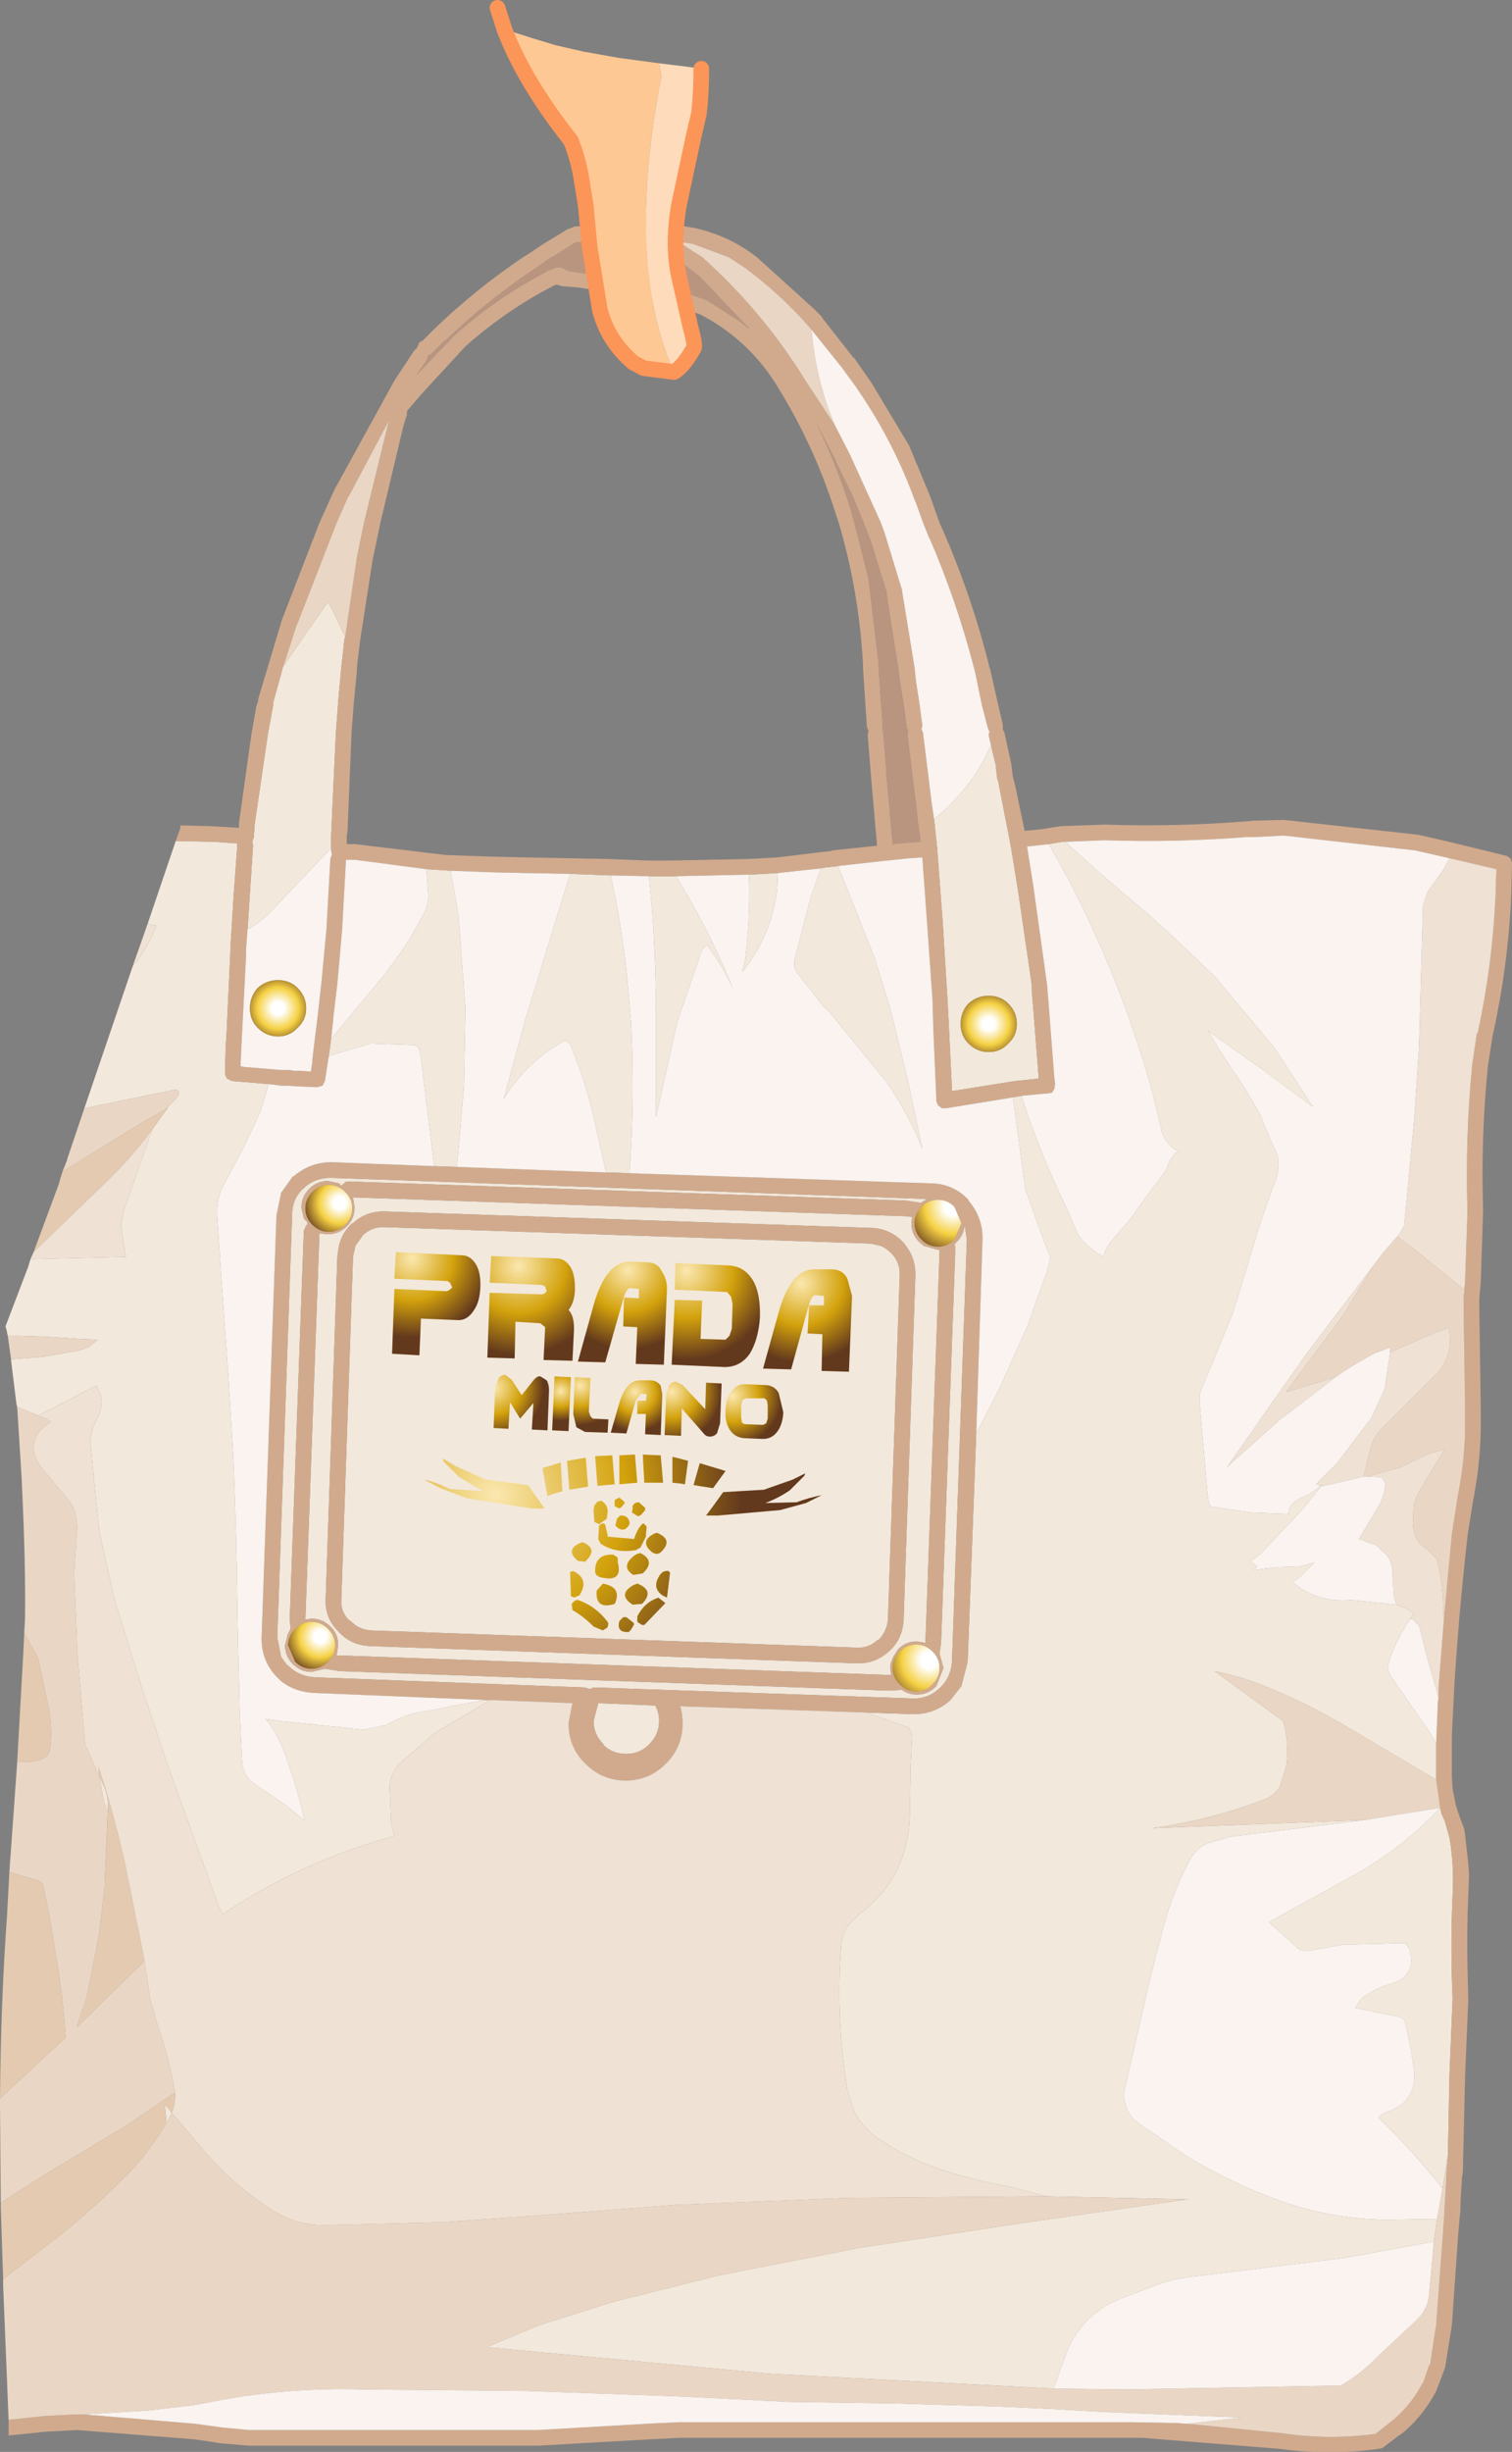 <?xml version="1.0" encoding="UTF-8" standalone="no"?>
<svg xmlns:xlink="http://www.w3.org/1999/xlink" height="156.85px" width="96.8px" xmlns="http://www.w3.org/2000/svg">
  <rect width="100%" height="100%" fill="#808080" stroke="none"/>
  <g transform="matrix(1.0, 0.0, 0.0, 1.0, 48.4, 78.65)">
    <path d="M-37.15 -24.85 L-34.65 -24.8 -33.3 -24.7 -33.2 -24.7 -33.2 -24.65 -33.45 -21.25 -33.65 -17.95 -33.65 -17.75 -33.9 -12.45 -33.95 -11.7 -34.0 -10.0 -33.95 -9.8 -33.85 -9.65 -33.55 -9.5 -31.2 -9.3 -31.7 -7.6 -32.7 -5.45 -34.05 -2.9 Q-34.55 -2.0 -34.5 -0.95 L-34.25 2.8 -33.75 9.8 -33.45 14.8 Q-33.25 19.7 -33.2 24.55 L-33.05 31.05 -32.9 34.05 Q-32.85 35.1 -31.75 35.7 L-30.15 36.8 -28.9 37.8 Q-29.45 35.4 -30.35 33.05 -30.75 32.1 -31.4 31.3 L-30.4 31.45 -25.1 32.0 -23.7 31.7 -23.1 31.4 Q-22.3 31.0 -21.4 30.85 L-20.45 30.7 -19.35 30.45 -17.3 30.1 -17.0 30.1 -20.55 32.2 -22.8 34.15 Q-23.4 34.8 -23.45 35.6 L-23.35 38.05 -23.15 38.8 Q-29.05 40.4 -34.15 43.8 L-34.4 43.3 -37.65 34.3 -39.4 29.05 -41.05 23.75 -42.05 19.3 -42.6 13.8 Q-42.65 12.95 -42.2 12.15 -41.9 11.55 -41.9 11.05 -41.9 10.5 -42.25 10.0 L-45.95 11.9 -47.3 11.35 -47.35 11.15 -47.7 8.3 -45.65 8.15 -43.4 7.75 -42.75 7.55 -42.15 7.05 -43.35 7.0 -45.55 6.85 -47.15 6.8 -47.55 6.8 -47.9 6.8 -47.95 6.6 -47.95 6.55 -48.05 6.2 -46.6 2.4 -46.45 1.9 -40.35 1.75 -40.65 -0.2 -40.5 -1.15 -38.65 -6.4 -37.65 -7.8 -37.85 -7.65 -37.35 -8.15 Q-36.65 -8.8 -37.15 -8.95 L-43.0 -7.75 -39.9 -16.85 Q-38.9 -18.05 -38.4 -19.45 L-38.95 -19.55 -37.15 -24.85 M-27.35 -11.1 L-27.2 -12.2 -24.65 -15.25 -23.8 -16.3 Q-22.4 -18.05 -21.35 -20.05 -20.9 -20.8 -21.0 -21.65 L-21.1 -23.05 -19.55 -22.95 -19.05 -20.1 -18.6 -14.15 -18.7 -9.2 -18.9 -6.75 -19.15 -4.0 -20.6 -4.05 -21.45 -10.95 Q-21.5 -11.7 -21.85 -11.8 L-24.65 -11.9 -27.35 -11.1 M-11.9 -22.75 L-9.3 -22.65 Q-8.6 -19.45 -8.25 -16.15 L-8.0 -13.25 Q-7.75 -8.45 -8.1 -3.6 L-9.6 -3.65 -10.45 -7.45 Q-11.0 -9.7 -11.9 -11.85 L-12.2 -12.1 Q-14.7 -10.75 -16.15 -8.35 L-14.75 -13.5 -14.7 -13.65 -11.9 -22.75 M-6.85 -22.6 L-5.45 -22.6 -5.1 -22.6 -4.75 -22.0 Q-3.0 -19.05 -1.7 -15.95 L-1.45 -15.35 Q-2.15 -16.9 -3.15 -18.2 L-3.45 -17.9 -5.05 -13.25 -6.4 -7.2 -6.4 -13.25 -6.4 -13.45 Q-6.4 -16.95 -6.65 -20.45 L-6.85 -22.6 M-0.45 -22.7 L1.4 -22.8 1.35 -21.75 Q1.0 -18.8 -0.9 -16.45 L-0.7 -17.2 Q-0.35 -19.95 -0.45 -22.7 M4.15 -23.1 L4.4 -23.15 5.25 -23.25 5.8 -21.9 7.6 -17.35 8.55 -14.3 9.7 -9.65 10.65 -5.15 Q9.75 -7.45 8.3 -9.5 L4.75 -13.85 4.25 -14.35 2.65 -16.4 Q2.35 -16.8 2.5 -17.4 L3.5 -21.25 4.15 -23.1 M16.45 -8.45 L17.0 -8.55 17.25 -7.75 Q18.35 -4.55 19.8 -1.55 L20.6 0.3 Q21.1 1.05 22.0 1.6 L22.25 1.7 Q22.4 1.1 23.0 0.45 L23.95 -0.65 24.95 -2.05 25.75 -3.1 26.25 -3.8 26.5 -4.45 26.85 -4.9 27.1 -4.95 Q26.15 -5.45 25.95 -6.4 L25.4 -8.7 Q23.05 -17.2 18.75 -24.65 L19.6 -24.8 19.65 -24.8 19.8 -24.8 Q22.3 -22.5 24.95 -20.3 L26.3 -19.1 29.35 -16.2 33.2 -11.6 35.65 -7.85 32.4 -10.25 28.95 -12.7 29.65 -11.5 31.35 -8.95 32.25 -7.4 32.85 -5.95 33.15 -5.25 Q33.8 -4.2 33.05 -2.6 L32.3 -0.45 30.55 5.3 28.55 10.15 Q28.35 10.55 28.4 11.05 L28.85 16.3 28.95 17.3 29.05 17.7 29.6 17.8 31.6 18.1 34.1 18.2 Q34.05 17.4 35.35 17.0 L35.6 16.8 36.15 16.4 36.3 16.3 36.2 16.4 34.95 17.95 32.3 20.75 31.85 21.1 31.6 21.2 32.1 21.55 31.85 21.8 33.35 21.6 34.85 21.55 35.75 21.3 34.8 22.25 34.35 22.55 Q35.9 23.9 38.1 23.7 L41.0 24.0 41.55 24.2 42.1 24.55 41.9 24.9 Q40.95 26.25 40.5 27.75 40.35 28.2 40.8 28.8 L43.05 32.05 43.55 32.85 43.55 33.95 43.55 35.05 43.55 35.2 37.55 31.65 Q35.5 30.45 33.25 29.5 31.35 28.65 29.35 28.25 L33.75 31.45 Q34.15 32.8 33.95 34.3 L33.55 35.6 Q33.25 36.2 32.55 36.45 29.05 37.8 25.35 38.3 L38.4 37.8 39.15 37.75 30.35 38.85 28.95 39.25 Q28.25 39.55 27.85 40.2 26.75 42.2 26.15 44.4 25.35 47.3 24.7 50.25 L23.65 54.8 Q23.5 55.45 23.65 55.95 23.85 56.7 24.45 57.15 L27.6 59.3 Q30.5 61.05 33.6 62.15 36.85 63.3 40.35 63.35 L43.6 63.3 43.4 64.75 43.1 64.8 40.35 65.3 37.6 65.8 27.85 67.0 Q26.45 67.15 25.05 67.75 L23.6 68.3 Q20.95 69.25 19.9 71.8 L19.05 74.15 0.9 73.2 -17.25 71.5 -13.9 70.1 -9.15 68.6 -2.35 66.9 6.6 65.15 17.1 63.55 27.55 62.05 27.9 62.05 18.6 61.85 16.1 61.2 Q13.75 60.8 11.45 60.0 9.5 59.3 7.75 58.1 6.85 57.45 6.3 56.45 L5.85 55.05 Q5.1 50.45 5.45 45.8 5.5 45.2 5.8 44.65 L6.6 43.8 Q9.8 41.45 9.85 37.3 L9.9 34.3 10.0 32.3 9.75 31.85 7.05 30.9 9.95 31.0 Q11.4 31.05 12.45 30.1 L13.15 29.2 13.55 27.65 14.1 13.05 15.55 10.25 17.45 6.0 18.2 3.85 18.6 2.8 18.85 1.8 18.2 0.1 17.25 -2.55 16.45 -8.45 M43.8 37.0 L43.9 37.4 44.1 37.85 44.4 38.9 Q44.7 40.65 44.6 42.55 44.45 45.85 44.6 49.2 L44.4 54.05 44.3 59.2 43.95 61.35 Q42.05 58.95 39.85 56.8 40.1 56.55 40.4 56.45 42.45 55.75 42.1 53.55 L41.9 52.3 41.55 50.65 Q41.5 50.45 41.1 50.35 L38.35 49.8 38.75 49.2 Q39.6 48.55 40.65 48.25 42.3 47.8 41.85 46.05 L41.55 45.65 37.6 45.75 35.35 46.15 Q34.85 46.2 34.55 45.85 L33.1 44.55 32.85 44.3 38.65 41.1 Q41.55 39.4 43.8 37.0 M-32.55 -19.25 L-32.2 -24.55 -32.25 -24.8 -32.15 -25.1 -32.1 -25.9 -31.25 -31.7 -30.9 -33.6 -30.9 -33.75 -30.4 -35.55 -30.3 -35.95 -30.25 -36.05 -27.4 -40.15 -27.05 -39.5 -26.3 -37.9 -26.35 -37.75 -26.55 -35.95 -26.75 -33.75 -26.75 -33.7 -26.9 -31.7 -27.2 -25.2 -27.2 -24.4 -30.95 -20.45 Q-31.65 -19.7 -32.55 -19.2 L-32.55 -19.25 M15.05 -30.95 L15.4 -29.5 15.35 -29.6 15.45 -28.8 15.5 -28.7 16.25 -24.85 16.35 -24.3 16.75 -21.85 17.65 -15.7 17.65 -15.4 18.1 -9.7 18.1 -9.65 16.65 -9.5 16.3 -9.45 12.55 -8.85 12.35 -12.95 12.25 -14.85 11.95 -19.7 11.6 -24.35 11.6 -24.4 11.4 -26.25 Q13.85 -28.25 15.0 -30.9 L15.05 -30.95 M-37.4 56.5 L-37.5 56.7 -37.75 57.15 -37.75 57.05 -37.85 55.95 -37.4 56.5 M14.9 -14.95 Q14.15 -14.95 13.6 -14.45 13.1 -13.9 13.1 -13.15 13.1 -12.4 13.6 -11.9 14.15 -11.35 14.9 -11.35 15.65 -11.35 16.15 -11.9 16.7 -12.4 16.7 -13.15 16.7 -13.9 16.15 -14.45 15.65 -14.95 14.9 -14.95 M12.7 0.95 L12.85 0.8 Q13.35 0.3 13.35 -0.35 L13.5 0.65 12.55 27.6 Q12.5 28.55 11.9 29.2 L11.75 29.35 Q11.0 30.05 10.0 30.0 L-10.3 29.3 -10.4 29.3 -10.65 29.4 -10.95 29.3 -28.2 28.65 Q-29.3 28.6 -30.0 27.85 L-30.0 27.9 -30.4 27.35 -30.65 26.1 -29.7 -0.9 Q-29.7 -2.0 -28.95 -2.65 -28.2 -3.35 -27.1 -3.3 L10.95 -1.95 10.55 -1.7 9.6 -1.85 -25.5 -3.05 -26.25 -3.05 -26.55 -2.8 -26.7 -2.95 -27.4 -3.1 Q-28.1 -3.1 -28.6 -2.6 -29.1 -2.1 -29.1 -1.4 L-28.95 -0.7 -28.75 -0.5 -28.7 -0.35 -28.8 -0.25 -28.95 0.1 -29.85 24.9 -29.8 25.55 -30.0 25.95 -30.0 26.0 -30.15 26.6 Q-30.15 27.3 -29.65 27.8 -29.15 28.3 -28.45 28.3 L-27.6 28.1 -26.65 28.25 8.5 29.5 9.35 29.45 Q9.75 29.75 10.3 29.75 11.0 29.75 11.5 29.25 L11.55 29.2 12.0 28.05 11.75 27.15 11.85 26.4 12.75 1.55 12.75 1.05 12.7 0.95 M11.75 1.3 L11.75 1.55 10.85 26.35 10.85 26.45 10.3 26.35 Q9.6 26.35 9.1 26.85 L8.75 27.4 8.75 27.45 Q8.6 27.7 8.6 28.05 L8.65 28.5 8.55 28.5 -26.65 27.25 -26.85 27.25 -26.75 26.6 Q-26.75 25.9 -27.2 25.45 L-27.25 25.4 Q-27.75 24.9 -28.45 24.9 L-28.85 24.95 -27.95 0.25 -27.4 0.3 Q-26.7 0.3 -26.2 -0.2 -25.7 -0.7 -25.7 -1.4 L-25.8 -2.05 -25.65 -2.05 9.55 -0.85 10.0 -0.8 9.95 -0.4 Q9.95 0.3 10.45 0.8 L10.75 1.05 11.65 1.3 11.75 1.3 M8.7 1.55 Q9.25 2.15 9.2 2.95 L8.45 24.9 Q8.4 25.7 7.85 26.25 L7.8 26.25 Q7.2 26.8 6.45 26.75 L-24.65 25.65 Q-25.45 25.6 -26.0 25.0 L-26.05 25.0 Q-26.6 24.45 -26.55 23.7 L-25.8 1.75 -25.65 1.05 -25.15 0.35 Q-24.55 -0.2 -23.75 -0.15 L7.35 0.9 8.0 1.05 Q8.35 1.2 8.7 1.55 M9.45 0.85 Q8.6 -0.05 7.4 -0.1 L-23.7 -1.15 Q-24.95 -1.2 -25.8 -0.4 L-25.85 -0.4 Q-26.5 0.2 -26.7 1.05 L-26.8 1.7 -27.55 23.65 Q-27.6 24.85 -26.75 25.7 -25.95 26.6 -24.7 26.65 L6.4 27.75 Q7.6 27.8 8.5 27.0 9.4 26.2 9.45 24.95 L10.2 3.0 Q10.25 1.9 9.6 1.05 L9.45 0.85 M-42.05 34.95 L-41.85 35.4 Q-41.5 36.05 -41.5 36.8 L-41.5 37.3 -41.55 38.55 -41.7 41.7 -41.5 37.3 -41.75 36.55 -42.05 34.95 M-10.1 30.3 L-6.45 30.45 Q-6.2 30.9 -6.2 31.45 -6.2 32.3 -6.85 32.95 -7.45 33.55 -8.3 33.55 -9.2 33.55 -9.8 32.95 L-9.75 32.95 Q-10.4 32.3 -10.4 31.45 L-10.1 30.3" fill="#f2e8db" fill-rule="evenodd" stroke="none"/>
    <path d="M-19.9 -56.9 L-20.85 -55.95 -21.0 -55.9 -21.05 -55.65 -21.75 -54.65 -19.25 -57.25 Q-16.6 -59.6 -13.45 -61.25 L-13.3 -61.35 -13.2 -61.4 -13.1 -61.4 -12.8 -61.55 -12.45 -61.55 -12.2 -61.4 -11.95 -61.3 -10.9 -61.15 -10.75 -61.2 -8.95 -60.85 -8.4 -60.8 -8.35 -60.75 -5.65 -60.3 -3.15 -59.45 -1.2 -58.2 -0.4 -57.6 -3.6 -60.95 -4.95 -62.0 -5.25 -62.2 Q-6.4 -62.85 -7.7 -63.15 L-8.95 -63.4 -9.0 -63.4 -11.5 -63.15 -11.7 -63.05 -13.05 -62.2 -13.1 -62.2 -13.95 -61.6 Q-17.15 -59.5 -19.9 -56.85 L-19.9 -56.9 M-37.15 -24.85 L-36.85 -25.7 -36.85 -25.85 -34.95 -25.8 -33.2 -25.7 -33.1 -25.7 -33.1 -26.0 -32.3 -31.7 -32.0 -33.4 -31.95 -33.6 -31.9 -33.7 -31.85 -34.0 -30.35 -39.0 -27.95 -45.2 -27.0 -47.3 -23.15 -54.3 -21.9 -56.2 -21.7 -56.4 -21.55 -56.75 -21.35 -56.85 -20.6 -57.6 Q-17.95 -60.15 -14.9 -62.2 L-14.5 -62.45 -13.6 -63.05 -12.2 -63.9 -12.15 -63.95 -11.75 -64.1 -11.65 -64.15 -9.05 -64.4 -8.9 -64.4 -5.4 -64.3 -5.35 -64.3 -3.85 -64.05 Q-1.75 -63.55 -0.15 -62.35 L0.05 -62.2 3.7 -58.9 4.2 -58.4 4.25 -58.3 6.25 -55.75 6.25 -55.8 7.4 -54.15 9.8 -50.15 11.15 -46.9 11.75 -45.2 12.0 -44.65 Q13.85 -40.4 14.95 -35.95 L15.0 -35.8 15.45 -33.8 15.8 -32.3 15.8 -32.05 15.8 -32.0 15.9 -31.8 16.35 -29.75 16.35 -29.7 16.45 -28.9 16.45 -28.95 16.6 -28.35 17.2 -25.5 18.25 -25.6 19.5 -25.8 22.35 -25.9 Q26.85 -25.75 31.25 -26.1 L31.85 -26.15 33.8 -26.2 42.4 -25.25 44.15 -24.85 47.65 -24.0 48.05 -23.9 48.3 -23.75 48.4 -23.45 48.35 -21.4 Q48.15 -16.8 47.15 -12.35 L46.85 -10.4 Q46.4 -5.85 46.55 -1.2 L46.4 3.35 46.4 3.4 46.3 4.5 46.3 4.55 46.4 11.5 46.4 11.55 46.4 12.8 46.4 12.85 Q46.35 15.15 45.9 17.4 L45.55 19.6 45.55 19.65 Q45.0 24.45 44.7 29.3 L44.7 29.35 44.65 30.35 44.6 31.35 44.55 32.45 44.55 34.1 44.55 35.05 44.6 35.8 44.65 36.05 44.8 36.8 44.95 37.3 45.05 37.5 45.0 37.45 45.25 38.1 45.35 38.4 45.4 38.75 45.6 40.55 45.65 41.3 45.6 42.6 Q45.5 44.85 45.55 47.2 L45.6 49.25 45.6 49.3 45.4 54.05 45.25 60.35 45.2 60.6 45.1 62.3 45.1 62.75 45.05 63.2 44.95 64.35 44.55 70.1 44.1 72.9 44.1 72.85 43.55 74.3 Q42.65 76.0 41.25 77.1 L41.15 77.15 40.1 77.95 39.9 78.0 Q36.7 78.45 33.5 78.0 L24.75 77.3 24.05 77.3 21.05 77.3 14.55 77.3 4.8 77.3 -4.95 77.3 -6.9 77.4 -13.95 77.8 -23.45 77.8 -30.4 77.8 -32.45 77.8 -34.25 77.65 -35.9 77.4 -43.45 76.8 -45.4 76.9 -47.85 77.15 -47.85 76.15 -45.5 75.9 -43.45 75.8 -43.05 75.8 -35.9 76.4 -34.1 76.65 -32.45 76.8 -30.4 76.8 -23.45 76.8 -13.95 76.8 -7.0 76.4 -4.95 76.3 4.8 76.3 14.55 76.3 19.2 76.3 24.05 76.3 26.75 76.35 26.9 76.35 27.55 76.4 27.65 76.4 33.65 77.0 Q36.65 77.45 39.65 77.05 L39.85 76.9 40.55 76.35 Q41.85 75.35 42.65 73.85 L42.7 73.8 43.1 72.65 43.15 72.65 43.55 70.05 43.95 64.6 44.05 63.3 44.1 62.3 44.15 61.55 44.2 60.55 44.2 60.5 44.2 60.4 44.3 59.2 44.4 54.05 44.6 49.2 Q44.45 45.85 44.6 42.55 44.7 40.65 44.4 38.9 L44.1 37.85 43.9 37.4 43.8 37.0 43.55 35.2 43.55 35.05 43.55 33.95 43.55 32.85 43.65 30.3 43.65 30.25 43.7 29.95 43.7 29.3 44.05 24.85 44.55 19.5 44.9 17.25 44.9 17.2 Q45.35 15.05 45.4 12.8 L45.4 12.75 45.4 11.6 45.4 11.55 45.3 4.55 45.35 3.85 45.4 3.25 45.55 -1.15 Q45.4 -5.85 45.85 -10.5 L46.15 -12.55 46.2 -12.55 Q47.15 -16.9 47.35 -21.45 L47.4 -23.05 44.4 -23.75 42.2 -24.25 33.8 -25.2 31.85 -25.1 31.35 -25.1 Q26.85 -24.75 22.3 -24.9 L19.8 -24.8 19.65 -24.8 19.6 -24.8 18.75 -24.65 17.35 -24.5 17.75 -22.0 18.6 -15.9 18.65 -15.5 19.1 -9.7 19.15 -9.3 19.1 -9.0 18.95 -8.75 18.65 -8.7 18.6 -8.7 17.0 -8.55 16.45 -8.45 12.15 -7.75 11.9 -7.75 11.65 -7.95 11.55 -8.2 11.35 -12.9 11.3 -14.7 10.95 -19.65 10.65 -23.8 9.85 -23.75 8.4 -23.6 8.35 -23.6 5.25 -23.25 4.4 -23.15 4.15 -23.1 1.4 -22.8 -0.45 -22.7 -5.1 -22.6 -5.45 -22.6 -6.85 -22.6 -9.3 -22.65 -11.9 -22.75 -14.7 -22.8 -16.95 -22.85 -19.55 -22.95 -21.1 -23.05 -23.4 -23.35 -23.75 -23.4 -25.7 -23.65 -25.75 -23.65 -26.2 -23.65 -26.25 -23.65 -26.5 -19.15 -26.8 -15.75 -27.05 -13.65 -27.05 -13.6 -27.2 -12.2 -27.35 -11.1 -27.6 -9.5 -27.75 -9.2 -28.1 -9.1 -29.2 -9.15 -29.25 -9.15 -30.05 -9.2 -30.4 -9.2 -31.2 -9.3 -33.55 -9.5 -33.85 -9.65 -33.95 -9.8 -34.0 -10.0 -33.95 -11.7 -33.9 -12.45 -33.65 -17.75 -33.65 -17.95 -33.45 -21.25 -33.2 -24.65 -33.2 -24.7 -33.3 -24.7 -34.65 -24.8 -37.15 -24.85 M-22.55 -51.5 L-24.05 -45.2 -24.55 -42.8 -25.35 -37.65 -25.55 -35.95 -25.55 -35.75 -25.75 -33.65 -25.9 -31.7 -25.9 -31.65 -26.15 -25.5 -26.2 -25.2 -26.2 -25.15 -26.2 -24.65 -25.7 -24.65 -25.65 -24.65 -23.6 -24.4 -23.55 -24.4 -21.1 -24.1 -19.8 -23.95 -16.95 -23.85 -16.9 -23.85 -14.7 -23.8 -9.5 -23.7 -6.95 -23.6 -5.75 -23.6 -5.45 -23.6 -0.5 -23.7 1.35 -23.8 4.25 -24.15 4.75 -24.2 4.9 -24.25 7.75 -24.55 7.35 -29.15 7.15 -31.65 7.2 -31.9 7.1 -32.15 7.0 -33.65 6.85 -35.95 6.85 -36.15 Q6.6 -40.8 5.3 -45.2 L5.1 -45.8 Q3.7 -50.25 1.2 -54.2 -0.6 -57.0 -3.6 -58.55 L-5.8 -59.3 -5.85 -59.3 -10.35 -60.1 -11.3 -60.25 -12.45 -60.35 -12.75 -60.45 -13.05 -60.35 -13.0 -60.35 Q-16.0 -58.8 -18.6 -56.5 L-21.5 -53.35 -22.35 -52.35 -22.35 -52.1 -22.55 -51.5 M-30.25 -36.05 L-30.3 -35.95 -30.4 -35.55 -30.9 -33.75 -30.9 -33.6 -31.25 -31.7 -32.1 -25.9 -32.15 -25.1 -32.25 -24.8 -32.2 -24.55 -32.55 -19.25 -32.65 -17.9 -32.65 -17.45 -32.95 -11.65 -33.0 -10.45 -32.8 -10.4 -31.0 -10.25 -30.4 -10.2 -29.85 -10.2 -29.6 -10.15 -29.15 -10.15 -28.5 -10.1 -28.4 -10.7 -28.4 -10.9 -28.05 -13.75 -27.8 -16.0 -27.5 -19.2 -27.25 -23.7 -27.15 -24.0 -27.2 -24.2 -27.2 -24.4 -27.2 -25.2 -26.9 -31.7 -26.75 -33.7 -26.75 -33.75 -26.55 -35.95 -26.35 -37.75 -26.3 -37.9 -25.55 -43.0 -25.1 -45.2 -23.5 -51.75 -26.1 -46.85 -26.1 -46.9 -26.85 -45.2 -29.4 -38.65 -29.4 -38.7 -30.25 -36.05 M3.4 -57.75 Q1.55 -59.85 -0.75 -61.55 L-1.75 -62.2 -4.05 -63.05 -5.0 -63.2 -3.45 -62.2 -2.9 -61.7 Q0.65 -58.4 3.2 -54.25 L5.05 -51.45 5.1 -51.35 6.0 -49.6 8.0 -45.2 8.25 -44.5 9.35 -40.9 9.35 -40.85 10.15 -35.95 10.25 -35.0 10.45 -33.75 10.65 -32.25 10.6 -32.0 10.7 -31.75 10.7 -31.7 11.25 -27.25 11.4 -26.25 11.6 -24.4 11.6 -24.35 11.95 -19.7 12.25 -14.85 12.35 -12.95 12.55 -8.85 16.3 -9.45 16.65 -9.5 18.1 -9.65 18.1 -9.7 17.65 -15.4 17.65 -15.7 16.75 -21.85 16.35 -24.3 16.25 -24.85 15.5 -28.7 15.45 -28.8 15.35 -29.6 15.4 -29.5 15.05 -30.95 14.9 -31.6 14.9 -31.7 14.95 -31.85 14.85 -32.05 14.45 -33.6 14.05 -35.55 13.95 -35.95 Q12.85 -40.2 11.1 -44.25 L11.1 -44.2 10.7 -45.2 10.2 -46.6 10.2 -46.55 Q8.85 -50.3 6.6 -53.6 L6.4 -53.9 5.45 -55.2 3.4 -57.75 M5.1 -49.15 L5.1 -49.2 3.85 -51.6 Q5.15 -48.95 6.05 -46.1 L6.3 -45.2 7.2 -41.65 7.85 -36.2 7.85 -35.95 8.0 -33.75 8.0 -33.7 8.1 -32.45 8.1 -32.2 8.1 -32.05 8.05 -32.0 8.1 -31.95 8.15 -31.75 8.15 -31.7 8.35 -29.25 8.35 -29.1 8.75 -24.65 9.75 -24.75 9.8 -24.75 10.55 -24.8 10.35 -26.15 10.25 -27.15 9.7 -31.6 9.7 -31.7 9.75 -31.9 9.65 -32.1 9.45 -33.6 9.25 -34.85 9.1 -35.95 8.35 -40.7 8.4 -40.65 7.3 -44.2 7.3 -44.15 6.9 -45.2 6.2 -46.9 5.1 -49.15 M-9.6 -3.65 L-8.1 -3.6 11.15 -2.95 Q12.6 -2.95 13.6 -1.9 L13.6 -1.85 Q14.55 -0.75 14.5 0.7 L14.1 13.05 13.55 27.65 13.15 29.2 12.45 30.1 Q11.4 31.05 9.95 31.0 L7.05 30.9 -4.85 30.5 Q-4.7 31.0 -4.7 31.6 -4.7 33.1 -5.75 34.15 L-5.8 34.2 Q-6.85 35.25 -8.35 35.25 -9.85 35.25 -10.95 34.15 -12.0 33.1 -12.0 31.6 L-11.75 30.3 -17.0 30.1 -17.3 30.1 -28.25 29.65 Q-29.5 29.6 -30.4 28.9 L-30.75 28.55 Q-31.7 27.5 -31.65 26.05 L-30.7 -0.9 -30.4 -2.35 -29.65 -3.4 -29.6 -3.4 Q-28.5 -4.35 -27.05 -4.3 L-20.6 -4.05 -19.15 -4.0 -9.6 -3.65 M12.7 -1.45 Q12.25 -1.9 11.65 -1.9 11.05 -1.9 10.6 -1.45 10.15 -1.0 10.15 -0.4 10.15 0.2 10.6 0.65 11.05 1.1 11.65 1.1 12.25 1.1 12.7 0.65 L13.15 -0.4 12.7 -1.45 M11.75 1.3 L11.65 1.3 10.75 1.05 10.45 0.8 Q9.95 0.3 9.95 -0.4 L10.0 -0.8 9.55 -0.85 -25.65 -2.05 -25.8 -2.05 -25.7 -1.4 Q-25.7 -0.7 -26.2 -0.2 -26.7 0.3 -27.4 0.3 L-27.95 0.25 -28.85 24.95 -28.45 24.9 Q-27.75 24.9 -27.25 25.4 L-27.2 25.45 Q-26.75 25.9 -26.75 26.6 L-26.85 27.25 -26.65 27.25 8.55 28.5 8.65 28.5 8.6 28.05 Q8.6 27.7 8.75 27.45 L8.75 27.4 9.1 26.85 Q9.6 26.35 10.3 26.35 L10.85 26.45 10.85 26.35 11.75 1.55 11.75 1.3 M12.7 0.95 L12.75 1.05 12.75 1.55 11.85 26.4 11.75 27.15 12.0 28.05 11.55 29.2 11.5 29.25 Q11.0 29.75 10.3 29.75 9.75 29.75 9.35 29.45 L8.5 29.5 -26.65 28.25 -27.6 28.1 -28.45 28.3 Q-29.15 28.3 -29.65 27.8 -30.15 27.3 -30.15 26.6 L-30.0 26.0 -30.0 25.95 -29.8 25.55 -29.85 24.9 -28.95 0.1 -28.8 -0.25 -28.7 -0.35 -28.75 -0.5 -28.95 -0.7 -29.1 -1.4 Q-29.1 -2.1 -28.6 -2.6 -28.1 -3.1 -27.4 -3.1 L-26.7 -2.95 -26.55 -2.8 -26.25 -3.05 -25.5 -3.05 9.6 -1.85 10.55 -1.7 10.95 -1.95 -27.1 -3.3 Q-28.2 -3.35 -28.95 -2.65 -29.7 -2.0 -29.7 -0.9 L-30.65 26.1 -30.4 27.35 -30.0 27.9 -30.0 27.85 Q-29.3 28.6 -28.2 28.65 L-10.95 29.3 -10.65 29.4 -10.4 29.3 -10.3 29.3 10.0 30.0 Q11.0 30.05 11.75 29.35 L11.9 29.2 Q12.5 28.55 12.55 27.6 L13.5 0.65 13.35 -0.35 Q13.35 0.3 12.85 0.8 L12.7 0.95 M9.45 0.85 L9.6 1.05 Q10.25 1.9 10.2 3.0 L9.45 24.95 Q9.4 26.2 8.5 27.0 7.6 27.8 6.4 27.75 L-24.7 26.65 Q-25.95 26.6 -26.75 25.7 -27.6 24.85 -27.55 23.65 L-26.8 1.7 -26.7 1.05 Q-26.5 0.2 -25.85 -0.4 L-25.8 -0.4 Q-24.95 -1.2 -23.7 -1.15 L7.4 -0.1 Q8.6 -0.05 9.45 0.85 M8.7 1.55 Q8.35 1.2 8.0 1.05 L7.35 0.9 -23.75 -0.15 Q-24.55 -0.2 -25.15 0.35 L-25.65 1.05 -25.8 1.75 -26.55 23.7 Q-26.6 24.45 -26.05 25.0 L-26.0 25.0 Q-25.45 25.6 -24.65 25.65 L6.45 26.75 Q7.2 26.8 7.8 26.25 L7.85 26.25 Q8.4 25.7 8.45 24.9 L9.2 2.95 Q9.25 2.15 8.7 1.55 M-25.85 -1.35 Q-25.85 -1.95 -26.3 -2.4 -26.75 -2.85 -27.35 -2.85 -27.95 -2.85 -28.4 -2.4 -28.85 -1.95 -28.85 -1.35 -28.85 -0.75 -28.4 -0.3 -27.95 0.15 -27.35 0.15 -26.75 0.15 -26.3 -0.3 -25.85 -0.75 -25.85 -1.35 M-26.95 26.6 Q-26.95 26.0 -27.4 25.55 -27.85 25.1 -28.45 25.1 -29.05 25.1 -29.5 25.55 -29.95 26.0 -29.95 26.6 L-29.5 27.65 Q-29.05 28.1 -28.45 28.1 -27.85 28.1 -27.4 27.65 -26.95 27.2 -26.95 26.6 M10.25 29.55 Q10.85 29.55 11.3 29.1 11.75 28.65 11.75 28.05 11.75 27.45 11.3 27.0 10.85 26.55 10.25 26.55 9.65 26.55 9.2 27.0 8.75 27.45 8.75 28.05 8.75 28.65 9.2 29.1 9.65 29.55 10.25 29.55 M-10.1 30.3 L-10.4 31.45 Q-10.4 32.3 -9.75 32.95 L-9.8 32.95 Q-9.2 33.55 -8.3 33.55 -7.45 33.55 -6.85 32.95 -6.2 32.3 -6.2 31.45 -6.2 30.9 -6.45 30.45 L-10.1 30.3" fill="#d1aa8d" fill-rule="evenodd" stroke="none"/>
    <path d="M-48.2 67.15 L-48.35 62.55 -48.35 62.25 -45.35 60.35 -40.2 57.25 -37.2 55.2 Q-37.15 55.9 -37.4 56.5 L-37.85 55.95 -37.75 57.05 -37.75 57.15 Q-38.95 59.25 -40.75 60.95 -43.0 63.2 -45.55 65.1 L-48.2 67.15 M-48.4 55.6 Q-48.35 49.35 -47.95 43.9 L-47.8 41.1 -45.95 41.65 Q-45.65 41.8 -45.6 42.1 L-45.3 43.55 -44.8 46.55 Q-44.35 49.15 -44.2 51.7 L-45.4 52.8 -48.4 55.6 M-47.3 34.05 L-46.9 26.95 -46.85 25.8 -45.95 27.45 -45.4 30.05 Q-45.0 31.7 -45.2 33.25 -45.3 34.0 -46.65 34.05 L-47.3 34.05 M-46.25 1.45 L-44.6 -3.0 -44.6 -3.05 -44.4 -3.7 -39.05 -7.0 -38.3 -7.4 Q-38.1 -7.55 -37.85 -7.65 L-37.65 -7.8 -38.65 -6.4 Q-40.1 -4.45 -41.8 -2.85 L-46.25 1.45 M-42.05 34.95 L-42.1 34.35 Q-41.1 37.4 -40.4 40.55 L-39.25 46.25 -39.15 46.8 -43.5 51.05 -43.0 49.55 -42.85 49.1 -42.5 47.35 -42.05 45.05 -41.7 42.05 -41.7 41.7 -41.55 38.55 -41.5 37.3 -41.5 36.8 Q-41.5 36.05 -41.85 35.4 L-42.05 34.95" fill="#e3cab0" fill-rule="evenodd" stroke="none"/>
    <path d="M45.35 3.85 L45.3 4.55 45.4 11.55 45.4 11.6 45.4 12.75 45.4 12.8 Q45.35 15.05 44.9 17.2 L44.9 17.25 44.55 19.5 44.05 24.85 44.0 24.55 Q44.0 22.8 43.6 21.1 L43.0 20.5 42.45 20.05 Q42.1 19.55 42.05 18.8 L42.1 17.6 42.45 16.75 44.1 14.05 43.1 14.35 42.6 14.55 41.3 15.2 39.15 15.8 38.9 15.8 39.4 13.8 Q39.6 13.2 40.05 12.75 L43.55 9.25 Q44.7 8.05 44.35 6.3 L43.6 6.55 40.6 7.85 40.6 7.55 39.65 7.9 Q38.6 8.45 37.6 9.1 L37.1 9.45 33.95 10.4 34.05 10.25 37.65 5.4 39.5 2.35 40.1 1.55 41.05 0.45 42.0 1.15 45.35 3.85 M43.55 35.2 L43.8 37.0 41.6 37.35 39.15 37.75 38.4 37.8 25.35 38.3 Q29.05 37.8 32.55 36.45 33.25 36.2 33.55 35.6 L33.95 34.3 Q34.15 32.8 33.75 31.45 L29.35 28.25 Q31.35 28.65 33.25 29.5 35.5 30.45 37.55 31.65 L43.55 35.2 M44.3 59.2 L44.2 60.4 44.2 60.5 44.2 60.55 44.15 61.55 44.1 62.3 44.05 63.3 43.95 64.6 43.55 70.05 43.15 72.65 43.1 72.65 42.7 73.8 42.65 73.85 Q41.85 75.35 40.55 76.35 L39.85 76.9 39.65 77.05 Q36.65 77.45 33.65 77.0 L27.65 76.4 31.1 76.0 22.35 75.65 18.85 75.45 15.6 75.3 8.85 75.1 2.1 75.0 -4.9 74.65 -14.65 74.3 -25.15 74.2 Q-30.25 74.05 -35.15 75.05 L-35.95 75.2 -38.9 75.55 -43.05 75.8 -43.45 75.8 -45.5 75.9 -47.85 76.15 -47.95 73.65 -48.2 67.55 -48.2 67.15 -45.55 65.1 Q-43.0 63.2 -40.75 60.95 -38.95 59.25 -37.75 57.15 L-37.5 56.7 -37.4 56.5 -35.2 59.1 Q-33.25 61.3 -30.85 62.8 L-30.4 63.05 Q-29.15 63.7 -27.65 63.7 L-19.9 63.5 -13.65 63.05 -5.15 62.4 5.85 61.95 18.1 61.85 18.6 61.85 27.9 62.05 27.55 62.05 17.1 63.55 6.6 65.15 -2.35 66.9 -9.15 68.6 -13.9 70.1 -17.25 71.5 0.9 73.2 19.05 74.15 23.85 74.2 37.45 73.95 Q38.75 73.2 39.85 72.05 L42.15 69.9 Q43.05 69.1 43.1 68.05 L43.4 64.75 43.6 63.3 43.7 62.8 43.95 61.35 44.3 59.2 M-48.35 62.25 L-48.4 56.05 -48.4 55.6 -45.4 52.8 -44.2 51.7 Q-44.35 49.15 -44.8 46.55 L-45.3 43.55 -45.6 42.1 Q-45.65 41.8 -45.95 41.65 L-47.8 41.1 -47.3 34.1 -47.3 34.05 -46.65 34.05 Q-45.3 34.0 -45.2 33.25 -45.0 31.7 -45.4 30.05 L-45.95 27.45 -46.85 25.8 -46.8 24.95 -46.8 24.9 Q-46.75 21.35 -47.0 16.25 L-47.0 16.15 -47.3 11.35 -45.95 11.9 -45.45 12.1 -45.15 12.3 Q-46.9 13.45 -45.85 15.1 L-44.2 17.1 Q-43.75 17.55 -43.6 18.1 -43.4 18.8 -43.5 19.55 L-43.65 22.05 -43.45 27.05 -42.95 32.95 -42.05 34.95 -41.75 36.55 -41.5 37.3 -41.7 41.7 -41.7 42.05 -42.05 45.05 -42.5 47.35 -42.85 49.1 -43.0 49.55 -43.5 51.05 -39.15 46.8 -38.8 49.1 -38.7 49.55 -38.25 51.1 Q-37.65 52.8 -37.3 54.6 L-37.2 55.2 -40.2 57.25 -45.35 60.35 -48.35 62.25 M-47.7 8.3 L-47.7 8.25 -47.9 6.8 -47.55 6.8 -47.15 6.8 -45.55 6.85 -43.35 7.0 -42.15 7.05 -42.75 7.55 -43.4 7.75 -45.65 8.15 -47.7 8.3 M-44.4 -3.7 L-44.1 -4.45 -44.1 -4.5 -43.0 -7.75 -37.15 -8.95 Q-36.65 -8.8 -37.35 -8.15 L-37.85 -7.65 Q-38.1 -7.55 -38.3 -7.4 L-39.05 -7.0 -44.4 -3.7 M-30.25 -36.05 L-29.4 -38.7 -29.4 -38.65 -26.85 -45.2 -26.1 -46.9 -26.1 -46.85 -23.5 -51.75 -25.1 -45.2 -25.55 -43.0 -26.3 -37.9 -27.05 -39.5 -27.4 -40.15 -30.25 -36.05 M5.05 -51.45 L3.2 -54.25 Q0.65 -58.4 -2.9 -61.7 L-3.45 -62.2 -5.0 -63.2 -4.05 -63.05 -1.75 -62.2 -0.75 -61.55 Q1.55 -59.85 3.4 -57.75 L3.55 -57.55 Q3.85 -54.25 5.05 -51.45" fill="#ead6c4" fill-rule="evenodd" stroke="none"/>
    <path d="M44.4 -23.75 L47.4 -23.05 47.35 -21.45 Q47.15 -16.9 46.2 -12.55 L46.15 -12.55 45.85 -10.5 Q45.4 -5.85 45.55 -1.15 L45.4 3.25 45.35 3.85 42.0 1.15 41.05 0.45 41.15 0.35 41.5 -0.25 42.15 -7.2 42.45 -11.7 42.7 -20.7 43.0 -21.6 44.0 -23.0 44.4 -23.75 M44.05 24.85 L43.7 29.3 43.7 29.95 43.0 27.5 42.45 25.35 42.05 24.95 41.9 24.9 42.1 24.55 41.55 24.2 41.0 24.0 40.85 23.55 40.75 22.05 Q40.75 21.3 40.4 20.85 L39.7 20.2 38.6 19.8 39.8 17.8 Q40.25 17.05 40.3 16.25 L40.05 15.85 39.15 15.8 41.3 15.2 42.6 14.55 43.1 14.35 44.1 14.05 42.45 16.75 42.1 17.6 42.05 18.8 Q42.1 19.55 42.45 20.05 L43.0 20.5 43.6 21.1 Q44.0 22.8 44.0 24.55 L44.05 24.85 M-46.45 1.9 L-46.25 1.45 -41.8 -2.85 Q-40.1 -4.45 -38.65 -6.4 L-40.5 -1.15 -40.65 -0.2 -40.35 1.75 -46.45 1.9 M-39.9 -16.85 L-38.95 -19.55 -38.4 -19.45 Q-38.9 -18.05 -39.9 -16.85 M36.15 16.4 L35.85 16.3 37.2 14.95 39.4 12.05 40.25 10.2 40.6 7.85 43.6 6.55 44.35 6.3 Q44.7 8.05 43.55 9.25 L40.05 12.75 Q39.6 13.2 39.4 13.8 L38.9 15.8 38.3 15.95 36.35 16.4 36.2 16.4 36.3 16.3 36.15 16.4 M37.1 9.45 L33.5 12.2 30.15 15.2 31.6 13.15 32.35 12.05 33.45 10.5 35.35 7.8 39.5 2.35 37.65 5.4 34.05 10.25 33.95 10.4 37.1 9.45 M18.6 61.85 L18.1 61.85 5.85 61.95 -5.15 62.4 -13.65 63.05 -19.9 63.5 -27.65 63.7 Q-29.15 63.7 -30.4 63.05 L-30.85 62.8 Q-33.25 61.3 -35.2 59.1 L-37.4 56.5 Q-37.15 55.9 -37.2 55.2 L-37.3 54.6 Q-37.65 52.8 -38.25 51.1 L-38.7 49.55 -38.8 49.1 -39.15 46.8 -39.25 46.25 -40.4 40.55 Q-41.1 37.4 -42.1 34.35 L-42.05 34.95 -42.95 32.95 -43.45 27.05 -43.65 22.05 -43.5 19.55 Q-43.4 18.8 -43.6 18.1 -43.75 17.55 -44.2 17.1 L-45.85 15.1 Q-46.9 13.45 -45.15 12.3 L-45.45 12.1 -45.95 11.9 -42.25 10.0 Q-41.9 10.5 -41.9 11.05 -41.9 11.55 -42.2 12.15 -42.65 12.95 -42.6 13.8 L-42.05 19.3 -41.05 23.75 -39.4 29.05 -37.65 34.3 -34.4 43.3 -34.15 43.8 Q-29.05 40.4 -23.15 38.8 L-23.35 38.05 -23.45 35.6 Q-23.4 34.8 -22.8 34.15 L-20.55 32.2 -17.0 30.1 -11.75 30.3 -12.0 31.6 Q-12.0 33.1 -10.95 34.15 -9.85 35.25 -8.35 35.25 -6.85 35.25 -5.8 34.2 L-5.75 34.15 Q-4.7 33.1 -4.7 31.6 -4.7 31.0 -4.85 30.5 L7.05 30.9 9.75 31.85 10.0 32.3 9.9 34.3 9.85 37.3 Q9.8 41.45 6.6 43.8 L5.8 44.65 Q5.5 45.2 5.45 45.8 5.1 50.45 5.85 55.05 L6.3 56.45 Q6.85 57.45 7.75 58.1 9.5 59.3 11.45 60.0 13.75 60.8 16.1 61.2 L18.6 61.85" fill="#efe1d3" fill-rule="evenodd" stroke="none"/>
    <path d="M-31.2 -9.3 L-30.4 -9.2 -30.05 -9.2 -29.25 -9.15 -29.2 -9.15 -28.1 -9.1 -27.75 -9.2 -27.6 -9.5 -27.35 -11.1 -24.65 -11.9 -21.85 -11.8 Q-21.5 -11.7 -21.45 -10.95 L-20.6 -4.05 -27.05 -4.3 Q-28.5 -4.35 -29.6 -3.4 L-29.65 -3.4 -30.4 -2.35 -30.7 -0.9 -31.65 26.05 Q-31.7 27.5 -30.75 28.55 L-30.4 28.9 Q-29.5 29.6 -28.25 29.65 L-17.3 30.1 -19.35 30.45 -20.45 30.7 -21.4 30.85 Q-22.3 31.0 -23.1 31.4 L-23.7 31.7 -25.1 32.0 -30.4 31.45 -31.4 31.3 Q-30.75 32.1 -30.35 33.05 -29.45 35.4 -28.9 37.8 L-30.15 36.8 -31.75 35.7 Q-32.85 35.1 -32.9 34.05 L-33.05 31.05 -33.2 24.55 Q-33.25 19.7 -33.45 14.8 L-33.75 9.8 -34.25 2.8 -34.5 -0.95 Q-34.55 -2.0 -34.05 -2.9 L-32.7 -5.45 -31.7 -7.6 -31.2 -9.3 M-27.2 -12.2 L-27.05 -13.6 -27.05 -13.65 -26.8 -15.75 -26.5 -19.15 -26.25 -23.65 -26.2 -23.65 -25.75 -23.65 -25.7 -23.65 -23.75 -23.4 -23.4 -23.35 -21.1 -23.05 -21.0 -21.65 Q-20.9 -20.8 -21.35 -20.05 -22.4 -18.05 -23.8 -16.3 L-24.65 -15.25 -27.2 -12.2 M-19.55 -22.95 L-16.95 -22.85 -14.7 -22.8 -11.9 -22.75 -14.7 -13.65 -14.75 -13.5 -16.15 -8.35 Q-14.7 -10.75 -12.2 -12.1 L-11.9 -11.85 Q-11.0 -9.7 -10.45 -7.45 L-9.6 -3.65 -19.15 -4.0 -18.9 -6.75 -18.7 -9.2 -18.6 -14.15 -19.05 -20.1 -19.55 -22.95 M-9.3 -22.65 L-6.85 -22.6 -6.65 -20.45 Q-6.4 -16.95 -6.4 -13.45 L-6.4 -13.25 -6.4 -7.2 -5.05 -13.25 -3.45 -17.9 -3.15 -18.2 Q-2.15 -16.9 -1.45 -15.35 L-1.7 -15.95 Q-3.0 -19.05 -4.75 -22.0 L-5.1 -22.6 -0.45 -22.7 Q-0.35 -19.95 -0.7 -17.2 L-0.9 -16.45 Q1.0 -18.8 1.35 -21.75 L1.4 -22.8 4.15 -23.1 3.5 -21.25 2.5 -17.4 Q2.35 -16.8 2.65 -16.4 L4.25 -14.35 4.75 -13.85 8.3 -9.5 Q9.75 -7.45 10.65 -5.15 L9.7 -9.65 8.55 -14.3 7.6 -17.35 5.8 -21.9 5.25 -23.25 8.35 -23.6 8.4 -23.6 9.85 -23.75 10.65 -23.8 10.95 -19.65 11.3 -14.7 11.35 -12.9 11.55 -8.2 11.65 -7.95 11.9 -7.75 12.15 -7.75 16.45 -8.45 17.25 -2.55 18.2 0.1 18.85 1.8 18.6 2.8 18.2 3.85 17.45 6.0 15.55 10.25 14.1 13.05 14.5 0.7 Q14.55 -0.75 13.6 -1.85 L13.6 -1.9 Q12.6 -2.95 11.15 -2.95 L-8.1 -3.6 Q-7.75 -8.45 -8.0 -13.25 L-8.25 -16.15 Q-8.6 -19.45 -9.3 -22.65 M17.0 -8.55 L18.6 -8.7 18.65 -8.7 18.95 -8.75 19.1 -9.0 19.15 -9.3 19.1 -9.7 18.65 -15.5 18.6 -15.9 17.75 -22.0 17.35 -24.5 18.75 -24.65 Q23.05 -17.2 25.4 -8.7 L25.95 -6.4 Q26.15 -5.45 27.1 -4.95 L26.85 -4.9 26.5 -4.45 26.25 -3.8 25.75 -3.1 24.95 -2.05 23.95 -0.65 23.0 0.45 Q22.4 1.1 22.25 1.7 L22.0 1.6 Q21.1 1.05 20.6 0.3 L19.8 -1.55 Q18.35 -4.55 17.25 -7.75 L17.0 -8.55 M19.8 -24.8 L22.3 -24.9 Q26.85 -24.75 31.35 -25.1 L31.85 -25.1 33.8 -25.2 42.2 -24.25 44.4 -23.75 44.0 -23.0 43.0 -21.6 42.7 -20.7 42.45 -11.7 42.15 -7.2 41.5 -0.25 41.15 0.35 41.05 0.45 40.1 1.55 39.5 2.35 35.35 7.8 33.45 10.5 32.35 12.05 31.6 13.15 30.15 15.2 33.5 12.2 37.1 9.45 37.6 9.1 Q38.6 8.45 39.65 7.9 L40.6 7.55 40.6 7.85 40.25 10.2 39.4 12.05 37.2 14.95 35.85 16.3 36.15 16.4 35.6 16.8 35.35 17.0 Q34.05 17.4 34.1 18.2 L31.6 18.1 29.6 17.8 29.05 17.7 28.95 17.3 28.85 16.3 28.4 11.05 Q28.35 10.55 28.55 10.15 L30.55 5.3 32.3 -0.45 33.05 -2.6 Q33.8 -4.2 33.15 -5.25 L32.85 -5.95 32.25 -7.4 31.35 -8.95 29.65 -11.5 28.95 -12.7 32.4 -10.25 35.65 -7.85 33.2 -11.6 29.35 -16.2 26.3 -19.1 24.95 -20.3 Q22.3 -22.5 19.8 -24.8 M43.7 29.95 L43.65 30.25 43.65 30.3 43.55 32.85 43.05 32.05 40.8 28.8 Q40.35 28.2 40.5 27.75 40.95 26.25 41.9 24.9 L42.05 24.95 42.45 25.35 43.0 27.5 43.7 29.95 M27.65 76.4 L27.55 76.4 26.9 76.35 26.75 76.35 24.05 76.3 19.2 76.3 14.55 76.3 4.8 76.3 -4.95 76.3 -7.0 76.4 -13.95 76.8 -23.45 76.8 -30.4 76.8 -32.45 76.8 -34.1 76.65 -35.9 76.4 -43.05 75.8 -38.9 75.55 -35.95 75.2 -35.15 75.05 Q-30.25 74.05 -25.15 74.2 L-14.65 74.3 -4.9 74.65 2.1 75.0 8.85 75.1 15.6 75.3 18.85 75.45 22.35 75.65 31.1 76.0 27.65 76.4 M-27.2 -24.4 L-27.2 -24.2 -27.15 -24.0 -27.25 -23.7 -27.5 -19.2 -27.8 -16.0 -28.05 -13.75 -28.4 -10.9 -28.4 -10.7 -28.5 -10.1 -29.15 -10.15 -29.6 -10.15 -29.85 -10.2 -30.4 -10.2 -31.0 -10.25 -32.8 -10.4 -33.0 -10.45 -32.95 -11.65 -32.65 -17.45 -32.65 -17.9 -32.55 -19.25 -32.55 -19.2 Q-31.65 -19.7 -30.95 -20.45 L-27.2 -24.4 M3.4 -57.75 L5.45 -55.2 6.4 -53.9 6.6 -53.6 Q8.85 -50.3 10.2 -46.55 L10.2 -46.6 10.7 -45.2 11.1 -44.2 11.1 -44.25 Q12.85 -40.2 13.95 -35.95 L14.05 -35.55 14.45 -33.6 14.85 -32.05 14.95 -31.85 14.9 -31.7 14.9 -31.6 15.05 -30.95 15.0 -30.9 Q13.85 -28.25 11.4 -26.25 L11.25 -27.25 10.7 -31.7 10.7 -31.75 10.6 -32.0 10.65 -32.25 10.45 -33.75 10.25 -35.0 10.15 -35.95 9.35 -40.85 9.35 -40.9 8.25 -44.5 8.0 -45.2 6.0 -49.6 5.1 -51.35 5.05 -51.45 Q3.85 -54.25 3.55 -57.55 L3.4 -57.75 M39.15 15.8 L40.05 15.85 40.3 16.25 Q40.25 17.05 39.8 17.8 L38.6 19.8 39.7 20.2 40.4 20.85 Q40.75 21.3 40.75 22.05 L40.85 23.55 41.0 24.0 38.1 23.7 Q35.9 23.9 34.35 22.55 L34.8 22.25 35.75 21.3 34.85 21.55 33.35 21.6 31.85 21.8 32.1 21.55 31.6 21.2 31.85 21.1 32.3 20.75 34.95 17.95 36.2 16.4 36.35 16.4 38.3 15.95 38.9 15.8 39.15 15.8 M39.15 37.75 L41.6 37.35 43.8 37.0 Q41.55 39.4 38.65 41.1 L32.85 44.3 33.1 44.55 34.55 45.85 Q34.85 46.2 35.35 46.15 L37.6 45.75 41.55 45.65 41.85 46.05 Q42.3 47.8 40.65 48.25 39.6 48.55 38.75 49.2 L38.35 49.8 41.1 50.35 Q41.5 50.45 41.55 50.65 L41.9 52.3 42.1 53.55 Q42.45 55.75 40.4 56.45 40.1 56.55 39.85 56.8 42.05 58.95 43.95 61.35 L43.7 62.8 43.6 63.3 40.35 63.35 Q36.85 63.3 33.6 62.15 30.5 61.05 27.6 59.3 L24.45 57.15 Q23.85 56.7 23.65 55.95 23.5 55.45 23.65 54.8 L24.7 50.25 Q25.35 47.3 26.15 44.4 26.75 42.2 27.85 40.2 28.25 39.55 28.95 39.25 L30.35 38.85 39.15 37.75 M19.05 74.15 L19.9 71.8 Q20.95 69.25 23.6 68.3 L25.05 67.75 Q26.45 67.15 27.85 67.0 L37.6 65.8 40.35 65.3 43.1 64.8 43.4 64.75 43.1 68.05 Q43.05 69.1 42.15 69.9 L39.85 72.05 Q38.75 73.2 37.45 73.95 L23.85 74.2 19.05 74.15 M-29.35 -15.45 Q-29.85 -15.95 -30.6 -15.95 -31.35 -15.95 -31.9 -15.45 -32.4 -14.9 -32.4 -14.15 -32.4 -13.4 -31.9 -12.9 -31.35 -12.35 -30.6 -12.35 -29.85 -12.35 -29.35 -12.9 -28.8 -13.4 -28.8 -14.15 -28.8 -14.9 -29.35 -15.45" fill="#faf3ef" fill-rule="evenodd" stroke="none"/>
    <path d="M-19.9 -56.9 L-19.9 -56.85 Q-17.15 -59.5 -13.95 -61.6 L-13.1 -62.2 -13.05 -62.2 -11.7 -63.05 -11.5 -63.15 -9.0 -63.4 -8.95 -63.4 -7.7 -63.15 Q-6.4 -62.85 -5.25 -62.2 L-4.95 -62.0 -3.6 -60.95 -0.4 -57.6 -1.2 -58.2 -3.15 -59.45 -5.65 -60.3 -8.35 -60.75 -8.4 -60.8 -8.95 -60.85 -10.75 -61.2 -10.9 -61.15 -11.95 -61.3 -12.2 -61.4 -12.45 -61.55 -12.8 -61.55 -13.1 -61.4 -13.2 -61.4 -13.3 -61.35 -13.45 -61.25 Q-16.6 -59.6 -19.25 -57.25 L-21.75 -54.65 -21.05 -55.65 -21.0 -55.9 -20.85 -55.95 -19.9 -56.9 M5.1 -49.15 L6.2 -46.9 6.9 -45.2 7.3 -44.15 7.3 -44.2 8.4 -40.65 8.35 -40.7 9.1 -35.95 9.25 -34.85 9.45 -33.6 9.65 -32.1 9.75 -31.9 9.7 -31.7 9.7 -31.6 10.25 -27.15 10.35 -26.15 10.55 -24.8 9.8 -24.75 9.75 -24.75 8.75 -24.65 8.35 -29.1 8.35 -29.25 8.15 -31.7 8.15 -31.75 8.1 -31.95 8.05 -32.0 8.1 -32.05 8.1 -32.2 8.1 -32.45 8.0 -33.7 8.0 -33.75 7.85 -35.95 7.85 -36.2 7.2 -41.65 6.3 -45.2 6.05 -46.1 Q5.15 -48.95 3.85 -51.6 L5.1 -49.2 5.1 -49.15" fill="#b99580" fill-rule="evenodd" stroke="none"/>
    <path d="M14.9 -14.95 Q15.65 -14.95 16.15 -14.45 16.7 -13.9 16.7 -13.15 16.7 -12.4 16.15 -11.9 15.65 -11.35 14.9 -11.35 14.15 -11.35 13.6 -11.9 13.1 -12.4 13.1 -13.15 13.1 -13.9 13.6 -14.45 14.15 -14.95 14.9 -14.95" fill="url(#gradient0)" fill-rule="evenodd" stroke="none"/>
    <path d="M12.7 -1.45 L13.15 -0.4 12.7 0.65 Q12.25 1.1 11.65 1.1 11.05 1.1 10.6 0.65 10.15 0.2 10.15 -0.4 10.15 -1.0 10.6 -1.45 11.05 -1.9 11.65 -1.9 12.25 -1.9 12.7 -1.45" fill="url(#gradient1)" fill-rule="evenodd" stroke="none"/>
    <path d="M-29.35 -15.45 Q-28.8 -14.9 -28.8 -14.15 -28.8 -13.4 -29.35 -12.9 -29.85 -12.35 -30.6 -12.35 -31.35 -12.35 -31.9 -12.9 -32.4 -13.4 -32.4 -14.15 -32.4 -14.9 -31.9 -15.45 -31.35 -15.95 -30.6 -15.95 -29.85 -15.95 -29.35 -15.45" fill="url(#gradient2)" fill-rule="evenodd" stroke="none"/>
    <path d="M-25.85 -1.35 Q-25.85 -0.75 -26.3 -0.3 -26.75 0.15 -27.35 0.15 -27.95 0.15 -28.4 -0.3 -28.85 -0.75 -28.85 -1.35 -28.85 -1.95 -28.4 -2.4 -27.95 -2.85 -27.35 -2.85 -26.75 -2.85 -26.3 -2.4 -25.85 -1.95 -25.85 -1.35" fill="url(#gradient3)" fill-rule="evenodd" stroke="none"/>
    <path d="M-26.95 26.6 Q-26.95 27.2 -27.4 27.65 -27.85 28.1 -28.45 28.1 -29.05 28.1 -29.5 27.65 L-29.95 26.6 Q-29.95 26.0 -29.5 25.55 -29.05 25.1 -28.45 25.1 -27.85 25.1 -27.4 25.55 -26.95 26.0 -26.95 26.6" fill="url(#gradient4)" fill-rule="evenodd" stroke="none"/>
    <path d="M10.25 29.55 Q9.65 29.55 9.2 29.1 8.75 28.65 8.75 28.05 8.75 27.45 9.2 27.0 9.65 26.55 10.25 26.55 10.85 26.55 11.3 27.0 11.75 27.45 11.75 28.05 11.75 28.65 11.3 29.1 10.85 29.55 10.25 29.55" fill="url(#gradient5)" fill-rule="evenodd" stroke="none"/>
    <path d="M4.35 4.85 L4.35 4.25 3.8 4.2 Q3.55 4.2 3.35 4.95 L2.25 8.95 0.45 8.9 1.45 5.3 Q2.25 2.45 3.85 2.55 L4.85 2.55 Q5.55 2.55 5.85 3.15 L6.15 4.25 5.95 9.1 4.2 9.05 4.25 6.7 3.3 6.65 3.4 4.85 4.35 4.85" fill="url(#gradient6)" fill-rule="evenodd" stroke="none"/>
    <path d="M0.25 5.65 Q0.15 7.05 -0.4 7.95 -1.0 8.8 -2.0 8.8 L-5.4 8.65 -5.2 4.5 -3.45 4.55 -3.55 7.0 -1.95 7.05 -1.7 6.8 -1.55 6.35 -1.5 4.75 -1.6 4.3 -1.85 4.0 -5.2 3.85 -5.15 2.15 -1.75 2.3 Q-0.75 2.35 -0.2 3.25 0.3 4.1 0.25 5.65" fill="url(#gradient7)" fill-rule="evenodd" stroke="none"/>
    <path d="M-23.05 1.45 L-18.85 1.65 Q-18.3 1.65 -17.95 2.2 -17.6 2.75 -17.65 3.75 -17.7 4.65 -18.05 5.15 -18.45 5.8 -19.05 5.8 L-21.45 5.7 -21.55 8.05 -23.3 7.95 -23.15 3.8 -19.8 3.95 -19.6 3.85 -19.45 3.7 -19.6 3.4 -19.75 3.3 -23.15 3.15 -23.05 1.45" fill="url(#gradient8)" fill-rule="evenodd" stroke="none"/>
    <path d="M-11.85 2.45 Q-11.55 3.0 -11.6 4.0 -11.65 4.7 -12.0 5.15 -11.65 5.5 -11.65 6.35 L-11.75 8.4 -13.6 8.35 -13.5 6.25 -13.8 6.0 -15.4 5.9 -15.45 8.25 -17.2 8.2 -17.05 4.05 -13.7 4.15 -13.55 4.1 -13.4 3.95 -13.5 3.65 -13.7 3.55 -17.05 3.4 -16.95 1.7 -12.8 1.85 Q-12.2 1.85 -11.85 2.45" fill="url(#gradient9)" fill-rule="evenodd" stroke="none"/>
    <path d="M-7.0 2.1 Q-6.3 2.1 -6.05 2.65 -5.7 3.15 -5.7 3.8 L-5.9 8.65 -7.7 8.6 -7.6 6.25 -8.5 6.2 -8.45 4.35 -7.5 4.4 -7.5 3.8 -8.05 3.75 Q-8.3 3.75 -8.5 4.45 L-9.65 8.5 -11.4 8.45 -10.4 4.85 Q-9.6 2.0 -8.0 2.05 L-7.0 2.1" fill="url(#gradient10)" fill-rule="evenodd" stroke="none"/>
    <path d="M-0.95 11.2 L-0.95 12.05 -0.9 12.35 -0.75 12.45 0.45 12.5 0.65 12.4 0.75 12.1 0.75 11.25 0.7 10.95 0.55 10.8 -0.65 10.8 -0.85 10.9 -0.95 11.2 M-1.55 10.35 Q-1.2 9.85 -0.65 9.9 L0.55 9.95 Q1.15 9.95 1.45 10.45 L1.75 11.7 Q1.7 12.5 1.35 12.95 1.0 13.4 0.45 13.4 L-0.75 13.35 Q-1.35 13.3 -1.65 12.85 -2.0 12.35 -1.95 11.6 -1.95 10.8 -1.55 10.35" fill="url(#gradient11)" fill-rule="evenodd" stroke="none"/>
    <path d="M-5.1 9.75 L-4.7 9.95 -3.25 11.5 -3.2 9.8 -2.2 9.85 -2.3 12.4 -2.5 13.05 Q-2.7 13.25 -2.95 13.25 -3.2 13.25 -3.35 13.05 L-4.75 11.45 -4.8 13.2 -5.85 13.15 -5.75 10.6 -5.55 9.95 Q-5.35 9.7 -5.1 9.75" fill="url(#gradient12)" fill-rule="evenodd" stroke="none"/>
    <path d="M-5.1 14.6 L-4.35 14.8 -4.55 16.3 -4.85 16.25 -5.35 16.2 -5.35 14.55 -5.1 14.6 M-1.95 15.45 L-2.75 16.55 -3.7 16.4 -4.0 16.35 -3.6 14.95 -1.95 15.45 M-9.2 14.45 L-9.05 16.3 -10.15 16.4 -10.3 14.5 -9.2 14.45 M-6.1 14.45 L-5.95 16.2 -7.15 16.2 -7.25 14.4 -6.1 14.45 M-7.75 14.4 L-7.6 16.2 -8.75 16.3 -8.75 14.45 -7.8 14.4 -7.75 14.4 M-7.95 18.1 L-7.9 17.9 -7.9 17.7 Q-7.8 17.45 -7.5 17.45 L-7.1 17.8 -7.1 17.95 -7.35 18.25 -7.55 18.35 -7.95 18.1 M-10.15 17.4 L-10.05 17.4 -9.9 17.35 Q-9.35 17.7 -9.55 18.4 L-9.55 18.5 -9.9 18.75 -10.05 18.85 -10.25 18.75 -10.35 18.7 -10.4 17.95 -10.35 17.65 -10.3 17.6 -10.15 17.4 M-8.6 17.75 L-8.75 17.85 -9.05 17.7 -9.05 17.5 -9.05 17.3 -8.75 17.15 -8.45 17.4 -8.4 17.5 -8.6 17.75 M-8.55 18.3 Q-8.15 18.35 -8.1 18.75 L-8.1 18.85 Q-8.45 19.5 -9.0 18.95 L-8.9 18.5 -8.75 18.35 -8.7 18.3 -8.55 18.3 M-9.5 19.65 L-7.8 19.8 Q-7.65 19.25 -7.3 18.85 L-7.2 18.8 -7.05 18.95 -7.0 19.0 -7.05 19.55 -7.05 19.65 -7.35 20.25 -7.4 20.35 -7.5 20.4 -7.6 20.45 -7.65 20.5 Q-8.95 20.75 -9.95 20.1 L-10.1 19.8 -10.05 18.95 -9.95 18.85 -9.8 18.8 Q-9.7 18.8 -9.65 18.9 L-9.5 19.55 -9.5 19.65 M-8.9 20.95 L-8.85 21.05 -8.85 21.1 -8.85 21.3 Q-8.5 22.6 -9.95 22.25 -10.3 22.15 -10.3 21.85 -10.3 20.75 -9.15 20.8 L-8.9 20.95 M-6.35 19.4 Q-5.25 19.85 -6.1 20.65 -6.35 20.85 -6.65 20.65 -7.5 19.95 -6.5 19.45 L-6.35 19.4 M-7.4 20.7 Q-6.4 21.2 -7.25 22.0 L-7.85 22.1 Q-8.65 21.6 -7.9 20.95 -7.7 20.75 -7.4 20.7 M-3.2 18.3 L-2.75 17.7 -2.1 16.8 0.5 16.65 2.35 16.0 3.15 15.6 3.1 15.75 2.15 16.7 Q1.4 17.2 0.6 17.5 L2.6 17.45 Q3.4 17.15 4.2 17.0 L3.2 17.5 1.55 17.95 -2.45 18.3 -3.2 18.3 M-13.65 15.4 L-13.65 15.25 -13.1 15.1 -12.5 14.9 -12.4 16.75 -12.95 16.9 -13.35 17.05 -13.65 15.4 M-10.9 14.6 L-10.75 16.45 -11.95 16.65 -12.1 14.8 -10.9 14.6 M-20.0 14.85 L-20.05 14.65 -19.2 15.15 -17.3 16.0 -14.6 16.35 -13.95 17.25 -13.55 17.85 -14.35 17.85 -18.5 17.2 -20.2 16.55 -21.25 16.0 Q-20.4 16.2 -19.6 16.6 L-17.45 16.75 -19.0 15.85 -20.0 14.85 M-11.1 20.0 Q-10.05 20.45 -10.95 21.25 L-11.4 21.2 Q-12.25 20.5 -11.25 20.05 L-11.1 20.0 M-11.9 21.9 L-11.7 21.85 Q-10.65 22.35 -11.3 23.4 L-11.65 23.55 -11.85 23.45 -11.9 21.95 -11.9 21.9 M-11.8 23.95 L-11.75 23.9 Q-11.6 23.7 -11.4 23.7 -10.25 24.1 -9.5 25.1 L-9.45 25.2 -9.5 25.45 -9.8 25.65 -10.4 25.4 -10.45 25.35 Q-11.05 24.75 -11.75 24.35 L-11.8 23.95 M-5.5 21.95 L-5.7 23.55 -6.0 23.4 Q-6.7 22.9 -6.15 22.1 -5.95 21.8 -5.6 21.85 L-5.5 21.95 M-7.6 22.65 Q-6.45 23.1 -7.3 23.95 L-7.9 24.0 Q-8.9 23.35 -7.85 22.75 L-7.6 22.65 M-5.8 23.9 L-7.15 25.3 -7.3 25.3 -7.6 25.1 -7.6 25.0 -7.6 24.75 Q-7.15 23.85 -6.25 23.55 L-5.8 23.9 M-9.0 23.85 L-9.05 23.95 Q-10.3 24.35 -10.2 23.1 L-9.8 22.65 -9.6 22.7 Q-8.65 22.95 -9.0 23.85 M-8.5 24.8 L-8.3 24.8 -7.85 25.15 -7.8 25.25 -8.0 25.6 -8.15 25.75 Q-8.95 25.8 -8.75 25.05 L-8.5 24.8" fill="url(#gradient13)" fill-rule="evenodd" stroke="none"/>
    <path d="M-6.1 10.0 L-6.0 10.55 -6.1 13.15 -7.1 13.1 -7.05 11.8 -7.6 11.8 -7.6 10.95 -7.05 10.95 -7.0 10.55 -7.35 10.5 -7.7 10.95 -8.3 13.05 -9.3 13.0 -8.75 11.1 Q-8.3 9.6 -7.35 9.65 L-6.75 9.65 Q-6.35 9.65 -6.1 10.0" fill="url(#gradient14)" fill-rule="evenodd" stroke="none"/>
    <path d="M-10.7 11.65 L-10.6 11.95 -10.45 12.1 -9.45 12.15 -9.5 13.0 -10.95 12.95 -11.5 12.65 -11.7 11.8 -11.6 9.45 -10.6 9.5 -10.7 11.65" fill="url(#gradient15)" fill-rule="evenodd" stroke="none"/>
    <path d="M-11.85 9.45 L-12.0 12.9 -13.05 12.85 -12.9 9.4 -11.85 9.45" fill="url(#gradient16)" fill-rule="evenodd" stroke="none"/>
    <path d="M-15.0 10.6 L-14.25 9.65 Q-14.0 9.35 -13.8 9.4 L-13.4 9.65 Q-13.25 9.9 -13.25 10.3 L-13.35 12.85 -14.35 12.8 -14.25 11.1 -15.1 12.1 -15.75 11.05 -15.85 12.75 -16.8 12.7 -16.7 10.15 -16.5 9.55 Q-16.35 9.3 -16.05 9.3 L-15.65 9.6 -15.0 10.6" fill="url(#gradient17)" fill-rule="evenodd" stroke="none"/>
    <path d="M-16.1 -76.75 L-15.55 -76.6 -14.3 -76.2 -12.8 -75.75 -11.05 -75.35 -8.8 -74.95 -6.2 -74.6 -6.05 -73.8 Q-8.4 -61.85 -5.25 -54.85 L-7.2 -55.1 -7.85 -55.45 Q-9.5 -56.85 -10.0 -58.85 L-10.65 -62.85 -10.9 -65.5 -11.15 -67.05 Q-11.35 -68.4 -11.85 -69.65 -14.85 -73.45 -16.1 -76.75 M-11.85 -69.65 L-11.75 -69.5 -11.9 -69.75 -11.85 -69.65" fill="#fdc893" fill-rule="evenodd" stroke="none"/>
    <path d="M-6.2 -74.6 L-4.55 -74.4 -3.5 -74.25 Q-3.5 -72.7 -3.65 -71.4 L-4.0 -69.9 -4.95 -65.45 Q-5.35 -63.0 -4.95 -61.05 L-4.2 -57.75 Q-3.85 -56.45 -4.0 -56.35 -4.65 -55.2 -5.25 -54.85 -8.4 -61.85 -6.05 -73.8 L-6.2 -74.6" fill="#fedbba" fill-rule="evenodd" stroke="none"/>
    <path d="M-16.55 -78.15 L-16.1 -76.75 Q-14.85 -73.45 -11.85 -69.65 -11.35 -68.4 -11.15 -67.05 L-10.9 -65.5 -10.65 -62.85 -10.0 -58.85 Q-9.5 -56.85 -7.85 -55.45 L-7.2 -55.1 -5.25 -54.85 Q-4.65 -55.2 -4.0 -56.35 -3.85 -56.45 -4.2 -57.75 L-4.95 -61.05 Q-5.35 -63.0 -4.95 -65.45 L-4.0 -69.9 -3.65 -71.4 Q-3.5 -72.7 -3.5 -74.25" fill="none" stroke="#fc9558" stroke-linecap="round" stroke-linejoin="round" stroke-width="1.0"/>
  </g>
  <defs>
    <radialGradient cx="0" cy="0" gradientTransform="matrix(0.003, 0.0, 0.0, 0.003, 14.9, -13.15)" gradientUnits="userSpaceOnUse" id="gradient0" r="819.2" spreadMethod="pad">
      <stop offset="0.165" stop-color="#ffffff"/>
      <stop offset="0.541" stop-color="#f5d143"/>
      <stop offset="1.0" stop-color="#63391d"/>
      <stop offset="1.0" stop-color="#202020"/>
    </radialGradient>
    <radialGradient cx="0" cy="0" gradientTransform="matrix(0.004, 0.0, 0.0, 0.004, 12.6, -1.45)" gradientUnits="userSpaceOnUse" id="gradient1" r="819.2" spreadMethod="pad">
      <stop offset="0.165" stop-color="#ffffff"/>
      <stop offset="0.541" stop-color="#f5d143"/>
      <stop offset="1.0" stop-color="#63391d"/>
      <stop offset="1.0" stop-color="#202020"/>
    </radialGradient>
    <radialGradient cx="0" cy="0" gradientTransform="matrix(0.003, 0.0, 0.0, 0.003, -30.6, -14.15)" gradientUnits="userSpaceOnUse" id="gradient2" r="819.2" spreadMethod="pad">
      <stop offset="0.165" stop-color="#ffffff"/>
      <stop offset="0.541" stop-color="#f5d143"/>
      <stop offset="1.0" stop-color="#63391d"/>
      <stop offset="1.0" stop-color="#202020"/>
    </radialGradient>
    <radialGradient cx="0" cy="0" gradientTransform="matrix(0.003, 0.0, 0.0, 0.003, -26.65, -1.7)" gradientUnits="userSpaceOnUse" id="gradient3" r="819.2" spreadMethod="pad">
      <stop offset="0.165" stop-color="#ffffff"/>
      <stop offset="0.541" stop-color="#f5d143"/>
      <stop offset="1.0" stop-color="#63391d"/>
      <stop offset="1.0" stop-color="#202020"/>
    </radialGradient>
    <radialGradient cx="0" cy="0" gradientTransform="matrix(0.003, 0.0, 0.0, 0.003, -27.9, 26.05)" gradientUnits="userSpaceOnUse" id="gradient4" r="819.2" spreadMethod="pad">
      <stop offset="0.165" stop-color="#ffffff"/>
      <stop offset="0.541" stop-color="#f5d143"/>
      <stop offset="1.0" stop-color="#63391d"/>
      <stop offset="1.0" stop-color="#202020"/>
    </radialGradient>
    <radialGradient cx="0" cy="0" gradientTransform="matrix(0.004, 0.0, 0.0, 0.004, 11.1, 27.55)" gradientUnits="userSpaceOnUse" id="gradient5" r="819.2" spreadMethod="pad">
      <stop offset="0.165" stop-color="#ffffff"/>
      <stop offset="0.541" stop-color="#f5d143"/>
      <stop offset="1.0" stop-color="#63391d"/>
      <stop offset="1.0" stop-color="#202020"/>
    </radialGradient>
    <radialGradient cx="0" cy="0" gradientTransform="matrix(0.008, 3.0E-4, -3.0E-4, 0.008, 2.9, 3.45)" gradientUnits="userSpaceOnUse" id="gradient6" r="819.2" spreadMethod="pad">
      <stop offset="0.004" stop-color="#fbe7ae"/>
      <stop offset="0.408" stop-color="#d3a20c"/>
      <stop offset="0.769" stop-color="#63391d"/>
    </radialGradient>
    <radialGradient cx="0" cy="0" gradientTransform="matrix(0.009, 4.0E-4, -4.0E-4, 0.009, -4.45, 2.65)" gradientUnits="userSpaceOnUse" id="gradient7" r="819.2" spreadMethod="pad">
      <stop offset="0.004" stop-color="#fbe7ae"/>
      <stop offset="0.408" stop-color="#d3a20c"/>
      <stop offset="0.769" stop-color="#63391d"/>
    </radialGradient>
    <radialGradient cx="0" cy="0" gradientTransform="matrix(0.008, 3.0E-4, -3.0E-4, 0.008, -22.05, 1.85)" gradientUnits="userSpaceOnUse" id="gradient8" r="819.2" spreadMethod="pad">
      <stop offset="0.004" stop-color="#fbe7ae"/>
      <stop offset="0.408" stop-color="#d3a20c"/>
      <stop offset="0.769" stop-color="#63391d"/>
    </radialGradient>
    <radialGradient cx="0" cy="0" gradientTransform="matrix(0.009, 3.0E-4, -3.0E-4, 0.009, -15.2, 2.35)" gradientUnits="userSpaceOnUse" id="gradient9" r="819.2" spreadMethod="pad">
      <stop offset="0.004" stop-color="#fbe7ae"/>
      <stop offset="0.408" stop-color="#d3a20c"/>
      <stop offset="0.769" stop-color="#63391d"/>
    </radialGradient>
    <radialGradient cx="0" cy="0" gradientTransform="matrix(0.008, 3.0E-4, -3.0E-4, 0.008, -8.2, 2.6)" gradientUnits="userSpaceOnUse" id="gradient10" r="819.2" spreadMethod="pad">
      <stop offset="0.004" stop-color="#fbe7ae"/>
      <stop offset="0.408" stop-color="#d3a20c"/>
      <stop offset="0.769" stop-color="#63391d"/>
    </radialGradient>
    <radialGradient cx="0" cy="0" gradientTransform="matrix(0.005, 2.0E-4, -2.0E-4, 0.005, -1.5, 10.65)" gradientUnits="userSpaceOnUse" id="gradient11" r="819.2" spreadMethod="pad">
      <stop offset="0.004" stop-color="#fbe7ae"/>
      <stop offset="0.408" stop-color="#d3a20c"/>
      <stop offset="0.769" stop-color="#63391d"/>
    </radialGradient>
    <radialGradient cx="0" cy="0" gradientTransform="matrix(0.005, 2.0E-4, -2.0E-4, 0.005, -5.4, 10.4)" gradientUnits="userSpaceOnUse" id="gradient12" r="819.2" spreadMethod="pad">
      <stop offset="0.004" stop-color="#fbe7ae"/>
      <stop offset="0.408" stop-color="#d3a20c"/>
      <stop offset="0.769" stop-color="#63391d"/>
    </radialGradient>
    <radialGradient cx="0" cy="0" gradientTransform="matrix(0.025, 0.001, -0.001, 0.025, -16.7, 17.0)" gradientUnits="userSpaceOnUse" id="gradient13" r="819.2" spreadMethod="pad">
      <stop offset="0.004" stop-color="#fbe7ae"/>
      <stop offset="0.408" stop-color="#d3a20c"/>
      <stop offset="0.769" stop-color="#63391d"/>
    </radialGradient>
    <radialGradient cx="0" cy="0" gradientTransform="matrix(0.004, 2.0E-4, -2.0E-4, 0.004, -7.75, 10.4)" gradientUnits="userSpaceOnUse" id="gradient14" r="819.2" spreadMethod="pad">
      <stop offset="0.004" stop-color="#fbe7ae"/>
      <stop offset="0.408" stop-color="#d3a20c"/>
      <stop offset="0.769" stop-color="#63391d"/>
    </radialGradient>
    <radialGradient cx="0" cy="0" gradientTransform="matrix(0.004, 2.0E-4, -2.0E-4, 0.004, -11.25, 10.0)" gradientUnits="userSpaceOnUse" id="gradient15" r="819.2" spreadMethod="pad">
      <stop offset="0.004" stop-color="#fbe7ae"/>
      <stop offset="0.408" stop-color="#d3a20c"/>
      <stop offset="0.769" stop-color="#63391d"/>
    </radialGradient>
    <radialGradient cx="0" cy="0" gradientTransform="matrix(0.003, 1.0E-4, -1.0E-4, 0.003, -12.5, 10.35)" gradientUnits="userSpaceOnUse" id="gradient16" r="819.2" spreadMethod="pad">
      <stop offset="0.004" stop-color="#fbe7ae"/>
      <stop offset="0.408" stop-color="#d3a20c"/>
      <stop offset="0.769" stop-color="#63391d"/>
    </radialGradient>
    <radialGradient cx="0" cy="0" gradientTransform="matrix(0.005, 2.0E-4, -2.0E-4, 0.005, -16.75, 10.15)" gradientUnits="userSpaceOnUse" id="gradient17" r="819.2" spreadMethod="pad">
      <stop offset="0.004" stop-color="#fbe7ae"/>
      <stop offset="0.408" stop-color="#d3a20c"/>
      <stop offset="0.769" stop-color="#63391d"/>
    </radialGradient>
  </defs>
</svg>
